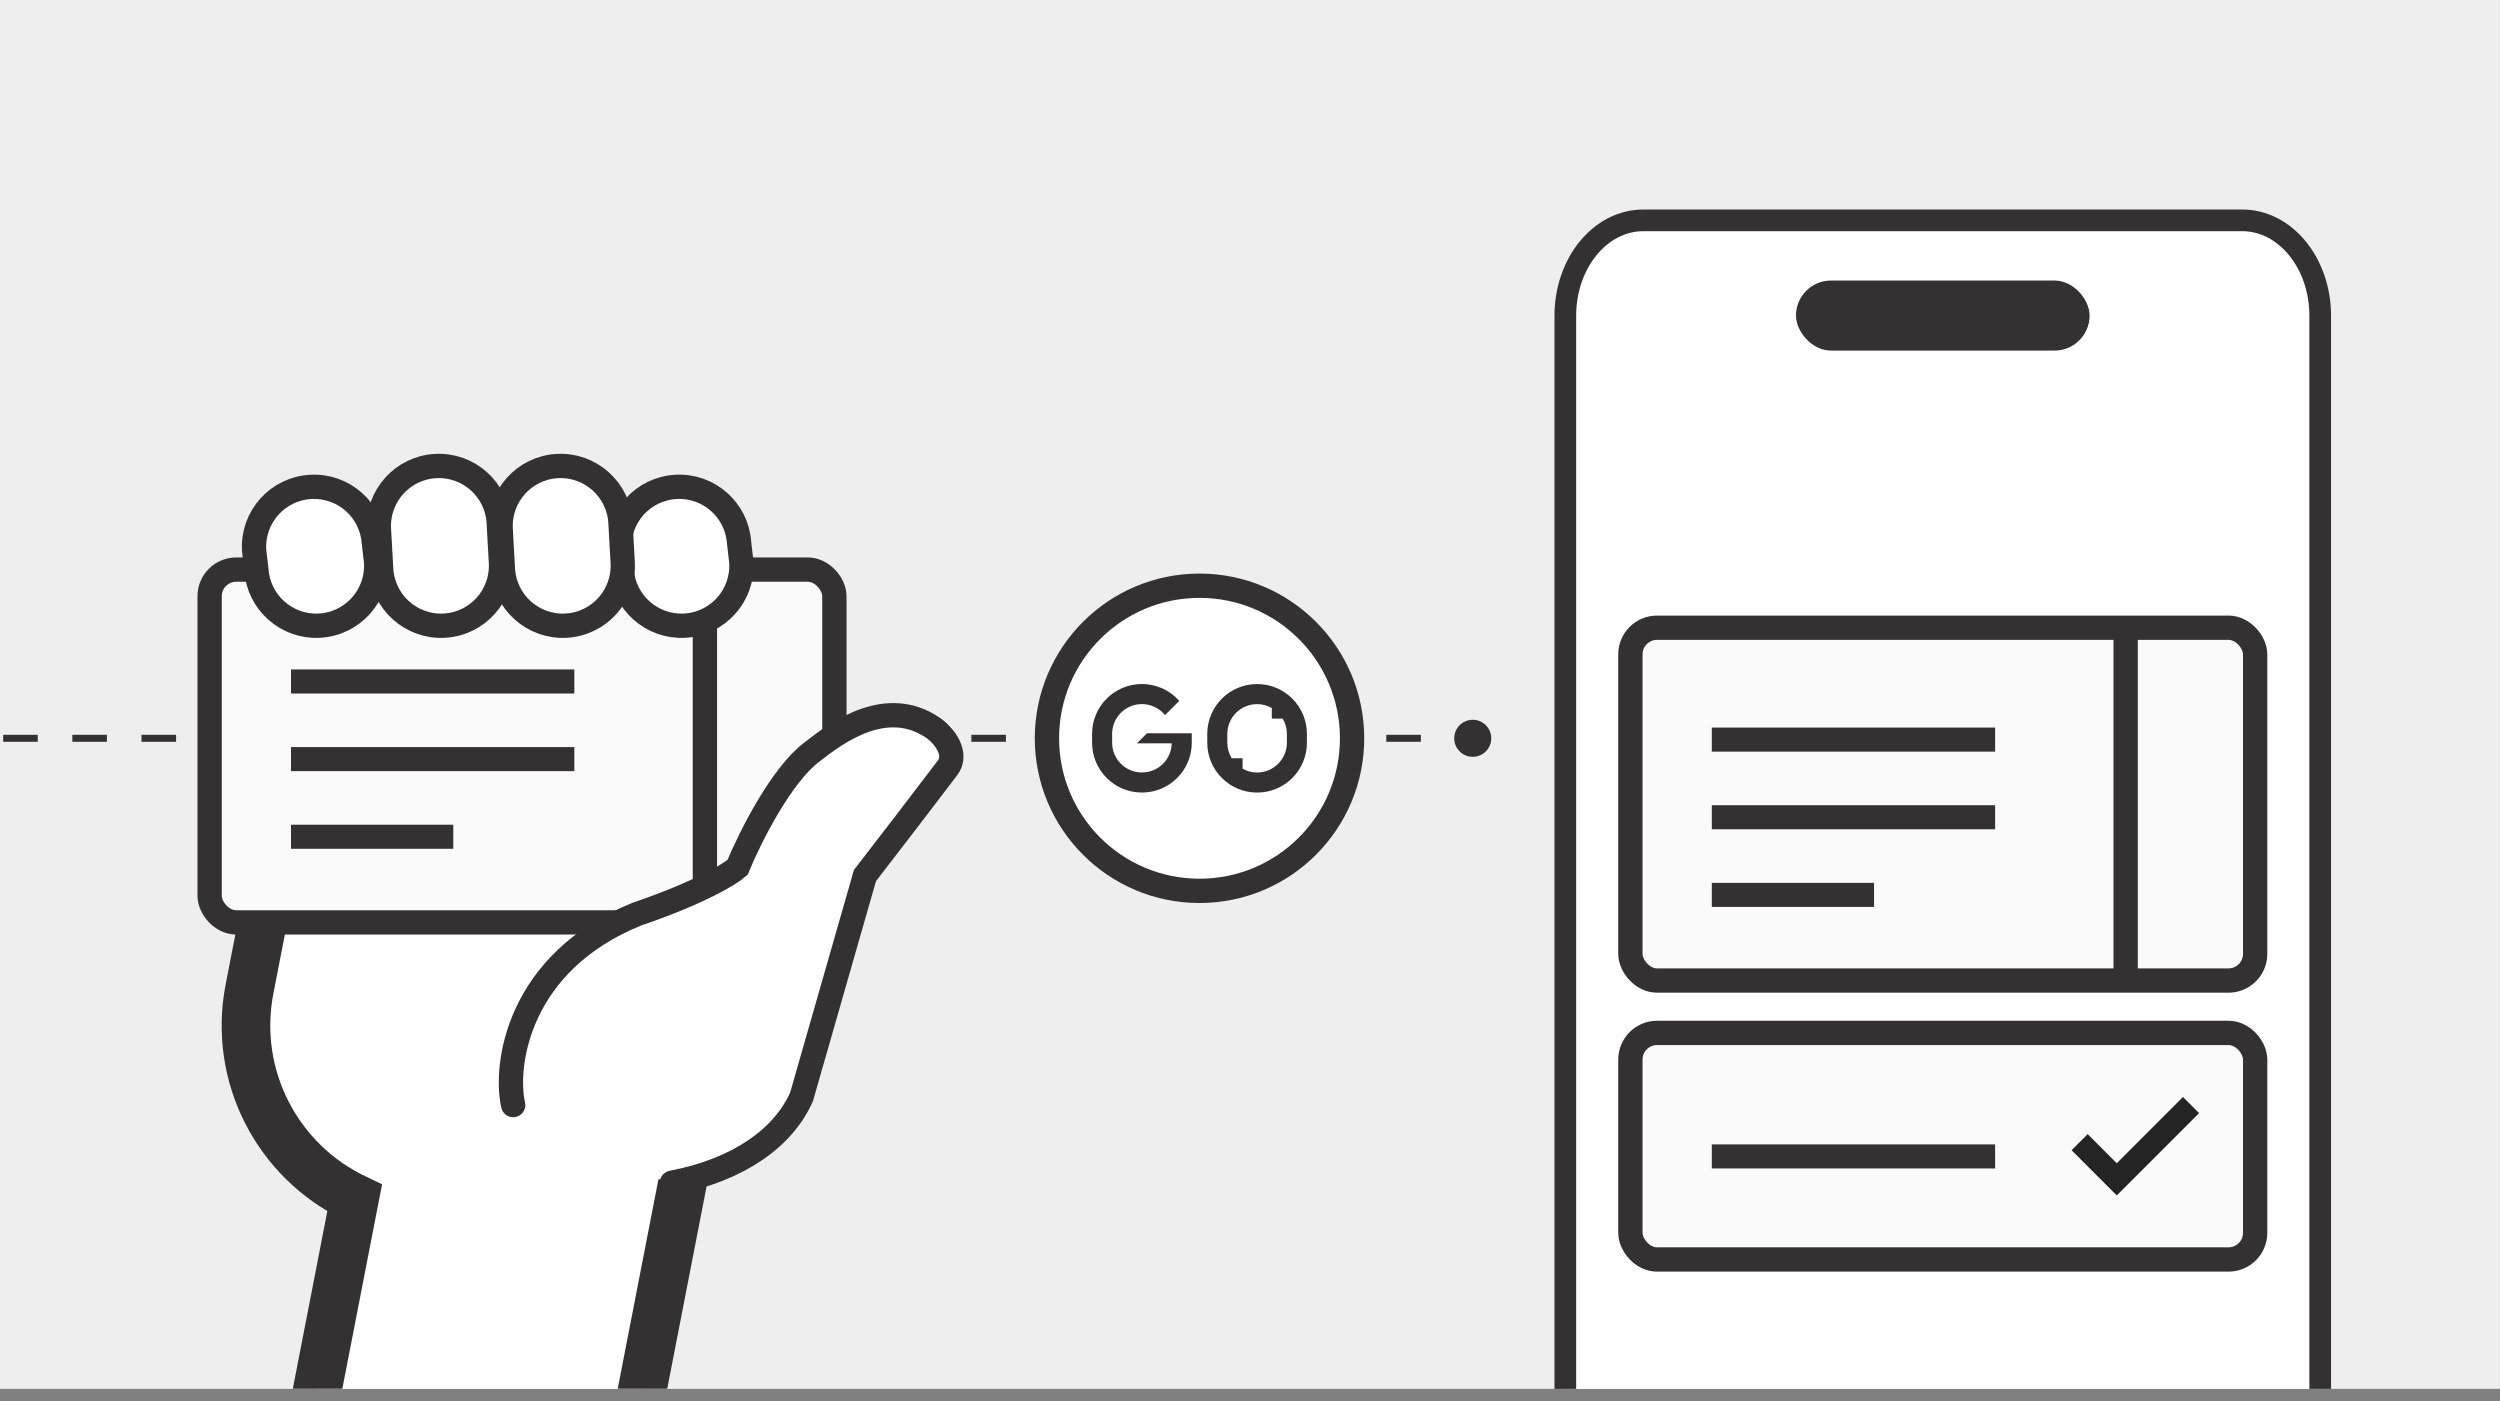 <svg width="182" height="102" viewBox="0 0 182 102" fill="none" xmlns="http://www.w3.org/2000/svg">
<rect x="0" y="0" width="182" height="102" fill="#808080" stroke="none"/>
<g clip-path="url(#clip0_3554_86405)">
<rect width="181.994" height="101.108" fill="#EEEEEE"/>
<path d="M105.866 53.748C105.866 54.493 106.47 55.096 107.215 55.096C107.959 55.096 108.563 54.493 108.563 53.748C108.563 53.004 107.959 52.4 107.215 52.4C106.47 52.4 105.866 53.004 105.866 53.748ZM-13.613 53.748L-13.613 54.001L-12.355 54.001L-12.355 53.748L-12.355 53.495L-13.613 53.495L-13.613 53.748ZM-9.837 53.748L-9.837 54.001L-7.32 54.001L-7.32 53.748L-7.32 53.495L-9.837 53.495L-9.837 53.748ZM-4.803 53.748V54.001L-2.286 54.001V53.748L-2.286 53.495L-4.803 53.495L-4.803 53.748ZM0.232 53.748V54.001L2.749 54.001V53.748V53.495L0.232 53.495L0.232 53.748ZM5.266 53.748V54.001L7.783 54.001V53.748V53.495L5.266 53.495V53.748ZM10.301 53.748L10.301 54.001L12.818 54.001L12.818 53.748V53.495L10.301 53.495V53.748ZM15.335 53.748L15.335 54.001L17.852 54.001V53.748L17.852 53.495L15.335 53.495V53.748ZM20.369 53.748V54.001L22.887 54.001V53.748V53.495L20.369 53.495V53.748ZM25.404 53.748L25.404 54.001L27.921 54.001V53.748V53.495L25.404 53.495V53.748ZM30.439 53.748V54.001L32.956 54.001V53.748V53.495L30.439 53.495L30.439 53.748ZM35.473 53.748V54.001L37.99 54.001V53.748V53.495L35.473 53.495V53.748ZM40.508 53.748V54.001L43.025 54.001V53.748V53.495L40.508 53.495V53.748ZM45.542 53.748V54.001L48.059 54.001V53.748V53.495L45.542 53.495V53.748ZM50.577 53.748V54.001L53.094 54.001V53.748V53.495L50.577 53.495V53.748ZM55.611 53.748V54.001L58.128 54.001V53.748V53.495L55.611 53.495V53.748ZM60.645 53.748V54.001L63.163 54.001V53.748V53.495L60.645 53.495V53.748ZM65.68 53.748V54.001L68.197 54.001V53.748V53.495L65.68 53.495V53.748ZM70.715 53.748V54.001L73.232 54.001V53.748V53.495L70.715 53.495V53.748ZM75.749 53.748V54.001L78.266 54.001V53.748V53.495L75.749 53.495V53.748ZM80.784 53.748V54.001L83.301 54.001V53.748V53.495L80.784 53.495V53.748ZM85.818 53.748V54.001L88.335 54.001V53.748V53.495L85.818 53.495V53.748ZM90.853 53.748V54.001L93.37 54.001V53.748V53.495L90.853 53.495V53.748ZM95.887 53.748V54.001L98.404 54.001V53.748V53.495L95.887 53.495V53.748ZM100.922 53.748V54.001L103.439 54.001V53.748V53.495L100.922 53.495V53.748ZM105.956 53.748V54.001L107.215 54.001V53.748V53.495L105.956 53.495V53.748Z" fill="#333132"/>
<path d="M119.636 120.496C116.499 120.496 113.956 117.388 113.956 113.554L113.956 22.982C113.956 19.149 116.499 16.041 119.636 16.041L163.232 16.041C166.368 16.041 168.911 19.149 168.911 22.982L168.911 113.554C168.911 117.388 166.368 120.496 163.232 120.496L119.636 120.496Z" fill="white" stroke="#333132" stroke-width="1.578"/>
<rect x="130.748" y="20.424" width="21.373" height="5.098" rx="2.549" fill="#333132"/>
<mask id="path-4-outside-1_3554_86405" maskUnits="userSpaceOnUse" x="-4.132" y="44.924" width="76.949" height="79.918" fill="black">
<rect fill="white" x="-4.132" y="44.924" width="76.949" height="79.918"/>
<path d="M47.352 73.326C47.37 77.403 46.295 73.835 47.85 76.141C48.88 77.67 49.195 79.474 48.868 81.157C48.541 82.838 52.035 81.335 50.507 82.366L50.226 84.613L49.802 85.52L44.785 111.316L33.389 109.1L21.994 106.884L25.818 87.22C20.231 84.548 16.928 78.359 18.166 71.995L20.398 60.515L48.768 66.032L47.352 73.326Z"/>
</mask>
<path d="M47.352 73.326C47.37 77.403 46.295 73.835 47.85 76.141C48.88 77.67 49.195 79.474 48.868 81.157C48.541 82.838 52.035 81.335 50.507 82.366L50.226 84.613L49.802 85.52L44.785 111.316L33.389 109.1L21.994 106.884L25.818 87.22C20.231 84.548 16.928 78.359 18.166 71.995L20.398 60.515L48.768 66.032L47.352 73.326Z" fill="white"/>
<path d="M47.352 73.326L45.615 72.989L45.582 73.16L45.583 73.334L47.352 73.326ZM47.85 76.141L49.317 75.152L49.317 75.152L47.85 76.141ZM48.868 81.157L47.131 80.819L47.131 80.819L48.868 81.157ZM50.507 82.366L49.518 80.899L48.851 81.349L48.751 82.147L50.507 82.366ZM50.226 84.613L51.829 85.362L51.947 85.11L51.982 84.832L50.226 84.613ZM49.802 85.52L48.199 84.77L48.107 84.968L48.065 85.182L49.802 85.52ZM44.785 111.316L44.447 113.053L46.184 113.39L46.521 111.654L44.785 111.316ZM33.389 109.1L33.051 110.837L33.052 110.837L33.389 109.1ZM21.994 106.884L20.258 106.546L19.92 108.283L21.657 108.62L21.994 106.884ZM25.818 87.22L27.555 87.558L27.816 86.215L26.581 85.624L25.818 87.22ZM18.166 71.995L19.902 72.333L19.902 72.333L18.166 71.995ZM20.398 60.515L20.735 58.778L18.998 58.44L18.661 60.177L20.398 60.515ZM48.768 66.032L50.505 66.369L50.842 64.633L49.105 64.295L48.768 66.032ZM47.352 73.326L45.583 73.334C45.585 73.808 45.571 74.145 45.551 74.376C45.531 74.618 45.509 74.706 45.51 74.701C45.511 74.698 45.527 74.637 45.571 74.546C45.609 74.469 45.715 74.268 45.94 74.071C46.181 73.859 46.639 73.593 47.252 73.66C47.843 73.725 48.23 74.062 48.428 74.321C48.625 74.577 48.725 74.858 48.76 75.116C48.794 75.365 48.787 75.748 48.573 76.147C48.325 76.611 47.871 76.946 47.334 77.034C46.877 77.108 46.532 76.978 46.388 76.913C46.112 76.788 46.001 76.636 46.075 76.717C46.116 76.763 46.216 76.884 46.383 77.13L47.85 76.141L49.317 75.152C49.094 74.822 48.888 74.55 48.69 74.334C48.526 74.153 48.243 73.869 47.848 73.69C47.646 73.598 47.254 73.461 46.764 73.541C46.192 73.635 45.715 73.989 45.453 74.477C45.227 74.9 45.216 75.314 45.254 75.595C45.293 75.883 45.406 76.194 45.62 76.474C45.837 76.756 46.248 77.11 46.867 77.178C47.508 77.248 47.999 76.972 48.275 76.73C48.534 76.502 48.677 76.251 48.752 76.096C48.835 75.927 48.889 75.762 48.927 75.621C49.066 75.106 49.126 74.366 49.121 73.319L47.352 73.326ZM47.85 76.141L46.383 77.13C47.14 78.254 47.373 79.578 47.131 80.819L48.868 81.157L50.605 81.494C51.018 79.371 50.621 77.085 49.317 75.152L47.85 76.141ZM48.868 81.157L47.131 80.819C47.04 81.288 47.039 81.873 47.327 82.444C47.62 83.028 48.094 83.359 48.498 83.534C48.879 83.699 49.251 83.751 49.513 83.771C49.788 83.792 50.045 83.783 50.239 83.772C50.368 83.765 50.676 83.74 50.69 83.739C50.74 83.736 50.744 83.737 50.725 83.737C50.714 83.737 50.68 83.736 50.631 83.732C50.587 83.727 50.491 83.716 50.37 83.682C50.261 83.651 50.025 83.573 49.779 83.377C49.498 83.153 49.225 82.787 49.147 82.29C49.076 81.839 49.199 81.486 49.283 81.305C49.367 81.121 49.465 80.999 49.51 80.945C49.599 80.84 49.668 80.79 49.642 80.811C49.63 80.82 49.593 80.848 49.518 80.899L50.507 82.366L51.496 83.833C51.611 83.755 51.726 83.674 51.831 83.591C51.922 83.52 52.073 83.395 52.214 83.229C52.285 83.145 52.4 82.996 52.495 82.788C52.59 82.584 52.717 82.21 52.643 81.742C52.469 80.63 51.497 80.323 51.33 80.276C51.066 80.201 50.832 80.199 50.751 80.198C50.639 80.197 50.532 80.203 50.458 80.208C50.223 80.224 50.229 80.228 50.037 80.239C49.91 80.246 49.828 80.246 49.779 80.242C49.717 80.237 49.781 80.233 49.905 80.287C50.051 80.35 50.317 80.514 50.488 80.854C50.653 81.182 50.614 81.446 50.605 81.494L48.868 81.157ZM50.507 82.366L48.751 82.147L48.47 84.394L50.226 84.613L51.982 84.832L52.263 82.585L50.507 82.366ZM50.226 84.613L48.623 83.864L48.199 84.77L49.802 85.52L51.405 86.269L51.829 85.362L50.226 84.613ZM49.802 85.52L48.065 85.182L43.048 110.978L44.785 111.316L46.521 111.654L51.539 85.858L49.802 85.52ZM44.785 111.316L45.122 109.579L33.727 107.364L33.389 109.1L33.052 110.837L44.447 113.053L44.785 111.316ZM33.389 109.1L33.727 107.364L22.332 105.147L21.994 106.884L21.657 108.62L33.051 110.837L33.389 109.1ZM21.994 106.884L23.731 107.221L27.555 87.558L25.818 87.22L24.081 86.882L20.258 106.546L21.994 106.884ZM25.818 87.22L26.581 85.624C21.703 83.291 18.822 77.886 19.902 72.333L18.166 71.995L16.429 71.657C15.034 78.831 18.758 85.805 25.054 88.816L25.818 87.22ZM18.166 71.995L19.902 72.333L22.134 60.852L20.398 60.515L18.661 60.177L16.429 71.658L18.166 71.995ZM20.398 60.515L20.06 62.252L48.43 67.769L48.768 66.032L49.105 64.295L20.735 58.778L20.398 60.515ZM48.768 66.032L47.031 65.695L45.615 72.989L47.352 73.326L49.089 73.663L50.505 66.369L48.768 66.032Z" fill="#333132" mask="url(#path-4-outside-1_3554_86405)"/>
<rect x="15.26" y="41.466" width="45.483" height="25.686" rx="1.941" fill="#FAFAFA" stroke="#333132" stroke-width="1.769"/>
<line x1="51.316" y1="40.846" x2="51.316" y2="66.48" stroke="#333132" stroke-width="1.769"/>
<rect width="20.627" height="11.351" transform="translate(21.186 50.488)" fill="#FAFAFA"/>
<line x1="21.186" y1="49.612" x2="41.812" y2="49.612" stroke="#333132" stroke-width="1.752"/>
<line x1="21.186" y1="55.263" x2="41.812" y2="55.263" stroke="#333132" stroke-width="1.752"/>
<line x1="21.186" y1="60.915" x2="32.999" y2="60.915" stroke="#333132" stroke-width="1.752"/>
<path d="M69.007 52.608C69.747 53.291 69.932 54.395 69.42 55.067L63.778 62.483C63.754 62.594 63.724 62.703 63.69 62.809C63.681 62.844 63.671 62.879 63.661 62.913C63.643 63 63.622 63.086 63.597 63.171C63.581 63.245 63.563 63.318 63.542 63.391C63.52 63.498 63.492 63.603 63.461 63.706C63.442 63.787 63.421 63.867 63.397 63.945C63.387 63.991 63.376 64.036 63.364 64.081C63.341 64.193 63.314 64.303 63.282 64.411C63.261 64.502 63.237 64.591 63.21 64.68C63.199 64.728 63.186 64.776 63.173 64.824C63.154 64.918 63.13 65.01 63.104 65.101C63.083 65.194 63.059 65.286 63.032 65.376C63.019 65.435 63.004 65.493 62.988 65.551C62.965 65.659 62.937 65.766 62.905 65.871C62.895 65.915 62.884 65.959 62.872 66.003C62.843 66.148 62.806 66.291 62.761 66.43C62.755 66.454 62.749 66.478 62.743 66.502C62.725 66.585 62.703 66.666 62.681 66.747C62.655 66.871 62.623 66.992 62.586 67.112C62.577 67.149 62.568 67.187 62.557 67.224C62.534 67.337 62.504 67.447 62.471 67.556C62.459 67.611 62.446 67.665 62.431 67.719C62.408 67.824 62.38 67.927 62.35 68.029C62.335 68.094 62.319 68.159 62.301 68.223C62.284 68.299 62.265 68.373 62.244 68.447C62.221 68.554 62.194 68.659 62.163 68.762C62.144 68.842 62.123 68.922 62.099 69.001C62.09 69.041 62.081 69.082 62.07 69.122C62.044 69.248 62.013 69.371 61.976 69.492C61.959 69.566 61.94 69.638 61.919 69.71C61.897 69.802 61.873 69.893 61.846 69.982C61.838 70.017 61.83 70.051 61.821 70.085C61.803 70.175 61.782 70.263 61.758 70.351C61.728 70.49 61.692 70.627 61.649 70.76C61.642 70.789 61.634 70.818 61.626 70.847C61.606 70.94 61.583 71.032 61.557 71.122C61.542 71.189 61.525 71.255 61.507 71.321C61.483 71.429 61.456 71.535 61.425 71.64C61.405 71.725 61.383 71.809 61.358 71.892C61.35 71.928 61.342 71.964 61.333 71.999C61.309 72.118 61.277 72.234 61.244 72.348C61.222 72.445 61.196 72.541 61.168 72.635C61.157 72.678 61.147 72.721 61.135 72.764C61.115 72.859 61.091 72.953 61.065 73.046C61.043 73.138 61.02 73.23 60.993 73.32C60.981 73.373 60.968 73.426 60.953 73.479C60.928 73.594 60.898 73.708 60.865 73.82C60.853 73.869 60.841 73.917 60.828 73.966C60.801 74.088 60.769 74.208 60.734 74.326C60.724 74.368 60.714 74.409 60.703 74.45C60.685 74.531 60.664 74.612 60.642 74.693C60.612 74.83 60.576 74.965 60.535 75.098C60.533 75.105 60.532 75.112 60.53 75.118C60.503 75.248 60.469 75.375 60.432 75.501C60.419 75.554 60.407 75.608 60.393 75.66C60.37 75.762 60.344 75.863 60.315 75.962C60.297 76.036 60.278 76.11 60.258 76.183C60.243 76.247 60.227 76.312 60.21 76.376C60.185 76.49 60.154 76.603 60.121 76.714C60.104 76.788 60.085 76.86 60.064 76.932C60.057 76.963 60.05 76.994 60.042 77.025C60.014 77.161 59.978 77.295 59.94 77.428C59.921 77.505 59.9 77.581 59.878 77.657C59.858 77.742 59.837 77.826 59.812 77.909C59.806 77.936 59.8 77.963 59.793 77.99C59.77 78.101 59.742 78.21 59.712 78.318C59.682 78.45 59.649 78.579 59.61 78.707C59.603 78.735 59.595 78.763 59.587 78.79C59.327 79.941 58.716 80.949 57.762 81.634C57.721 81.663 57.678 81.691 57.636 81.719C57.435 81.966 57.218 82.208 56.981 82.441C52.633 86.718 43.557 86.942 40.358 83.344C37.16 79.746 38.09 73.362 42.438 69.084C44.926 66.636 47.994 65.41 50.763 65.483C52.746 64.876 53.955 63.488 54.22 63.158C54.256 63.096 54.295 63.036 54.334 62.977C54.359 62.934 54.384 62.893 54.41 62.852C54.434 62.808 54.459 62.763 54.484 62.72C54.533 62.624 54.587 62.531 54.644 62.44C54.678 62.379 54.712 62.318 54.749 62.258C54.791 62.18 54.834 62.103 54.882 62.029C54.919 61.959 54.959 61.889 55.001 61.822C55.037 61.756 55.075 61.692 55.115 61.629C55.15 61.564 55.187 61.5 55.226 61.438C55.254 61.383 55.284 61.33 55.316 61.277C55.363 61.184 55.415 61.094 55.471 61.006C55.521 60.913 55.574 60.821 55.633 60.734C55.644 60.714 55.655 60.694 55.667 60.674C55.717 60.574 55.772 60.478 55.831 60.384C55.857 60.336 55.884 60.289 55.912 60.242C55.97 60.128 56.033 60.018 56.103 59.912C56.125 59.874 56.148 59.836 56.171 59.799C56.201 59.741 56.233 59.685 56.267 59.629C56.325 59.514 56.39 59.403 56.462 59.296C56.49 59.246 56.519 59.197 56.55 59.148C56.572 59.107 56.595 59.066 56.618 59.026C56.667 58.929 56.72 58.835 56.777 58.745C56.813 58.677 56.852 58.611 56.893 58.546C56.933 58.471 56.975 58.398 57.021 58.327C57.05 58.273 57.081 58.219 57.113 58.167C57.146 58.102 57.182 58.039 57.22 57.978C57.301 57.815 57.398 57.662 57.507 57.519L59.409 55.023C61.15 52.733 66.489 50.286 69.007 52.608Z" fill="white"/>
<path d="M37.358 80.448C36.706 77.541 37.701 70.048 46.375 66.544C50.937 64.987 53.154 63.631 53.693 63.148C54.56 61.039 56.864 56.403 59.145 54.72C61.013 53.249 64.531 50.714 67.89 52.959C68.708 53.505 69.819 54.899 68.933 55.961L66.041 59.75L62.969 63.74L58.355 79.844C57.065 82.78 53.823 85.165 48.921 86.1" stroke="#333132" stroke-width="1.769" stroke-linecap="round"/>
<path d="M22.617 35.445C25.007 35.312 27.054 37.126 27.216 39.508L27.377 40.891L27.382 40.944C27.516 43.352 25.672 45.414 23.264 45.548C20.869 45.681 18.818 43.858 18.665 41.468L18.504 40.102C18.502 40.084 18.501 40.066 18.5 40.048C18.365 37.639 20.209 35.579 22.617 35.445Z" fill="white" stroke="#333132" stroke-width="1.769" stroke-linecap="round" stroke-linejoin="round"/>
<path d="M49.207 35.445C51.597 35.312 53.644 37.126 53.806 39.508L53.967 40.891L53.971 40.944C54.106 43.352 52.262 45.414 49.854 45.548C47.458 45.681 45.408 43.858 45.254 41.468L45.093 40.102C45.092 40.084 45.09 40.066 45.089 40.048C44.955 37.639 46.798 35.579 49.207 35.445Z" fill="white" stroke="#333132" stroke-width="1.769" stroke-linecap="round" stroke-linejoin="round"/>
<path d="M31.705 33.928C34.113 33.794 36.174 35.637 36.308 38.045L36.469 40.944C36.603 43.352 34.761 45.413 32.352 45.548C29.944 45.682 27.883 43.838 27.749 41.43L27.587 38.531C27.453 36.123 29.297 34.062 31.705 33.928Z" fill="white" stroke="#333132" stroke-width="1.769" stroke-linecap="round" stroke-linejoin="round"/>
<path d="M40.568 33.928C42.976 33.794 45.037 35.637 45.171 38.045L45.332 40.944C45.467 43.352 43.624 45.413 41.216 45.548C38.807 45.682 36.746 43.838 36.612 41.43L36.451 38.531C36.317 36.123 38.16 34.062 40.568 33.928Z" fill="white" stroke="#333132" stroke-width="1.769" stroke-linecap="round" stroke-linejoin="round"/>
<circle cx="87.324" cy="53.748" r="11.107" fill="white" stroke="#333132" stroke-width="1.769"/>
<path d="M86.761 53.445V54.069C86.761 56.073 85.136 57.697 83.131 57.697C81.127 57.697 79.503 56.073 79.503 54.069V53.427C79.503 51.422 81.128 49.797 83.131 49.797C84.214 49.797 85.184 50.271 85.851 51.022L84.815 52.061C84.417 51.572 83.809 51.258 83.131 51.258C81.937 51.258 80.963 52.231 80.963 53.427V54.069C80.963 55.263 81.937 56.237 83.131 56.237C84.326 56.237 85.277 55.288 85.299 54.113H82.769L83.501 53.383H86.756L86.761 53.443V53.445Z" fill="#333132"/>
<path d="M91.516 49.799C89.512 49.799 87.889 51.424 87.889 53.429V54.071C87.889 56.075 89.512 57.699 91.516 57.699C93.521 57.699 95.144 56.075 95.144 54.071V53.429C95.144 51.424 93.521 49.799 91.516 49.799ZM93.685 54.071C93.685 55.265 92.713 56.239 91.516 56.239C91.135 56.239 90.775 56.139 90.461 55.963V55.205L90.292 55.202H89.865L89.694 55.205H89.669C89.466 54.873 89.348 54.486 89.348 54.071V53.429C89.348 52.233 90.322 51.26 91.516 51.26C91.906 51.26 92.274 51.363 92.588 51.545V52.313L92.758 52.317H93.184L93.356 52.313H93.376C93.573 52.64 93.685 53.02 93.685 53.429V54.071Z" fill="#333132"/>
<rect x="118.693" y="45.698" width="45.483" height="25.686" rx="1.941" fill="#FAFAFA" stroke="#333132" stroke-width="1.769"/>
<line x1="154.748" y1="45.078" x2="154.748" y2="70.712" stroke="#333132" stroke-width="1.769"/>
<rect width="20.627" height="11.351" transform="translate(124.619 54.72)" fill="#FAFAFA"/>
<line x1="124.619" y1="53.843" x2="145.245" y2="53.843" stroke="#333132" stroke-width="1.752"/>
<line x1="124.619" y1="59.495" x2="145.245" y2="59.495" stroke="#333132" stroke-width="1.752"/>
<line x1="124.619" y1="65.147" x2="136.431" y2="65.147" stroke="#333132" stroke-width="1.752"/>
<rect x="118.693" y="75.196" width="45.483" height="16.495" rx="1.941" fill="#FAFAFA" stroke="#333132" stroke-width="1.769"/>
<path d="M159.021 81.034L154.101 85.954L151.884 83.737L151.983 83.638L153.563 85.219L154.1 85.756L154.637 85.22L158.921 80.934L159.021 81.034Z" fill="white" stroke="#242424" stroke-width="1.517"/>
<line x1="124.619" y1="84.188" x2="145.245" y2="84.188" stroke="#333132" stroke-width="1.752"/>
</g>
<defs>
<clipPath id="clip0_3554_86405">
<rect width="181.994" height="101.108" fill="white"/>
</clipPath>
</defs>
</svg>
